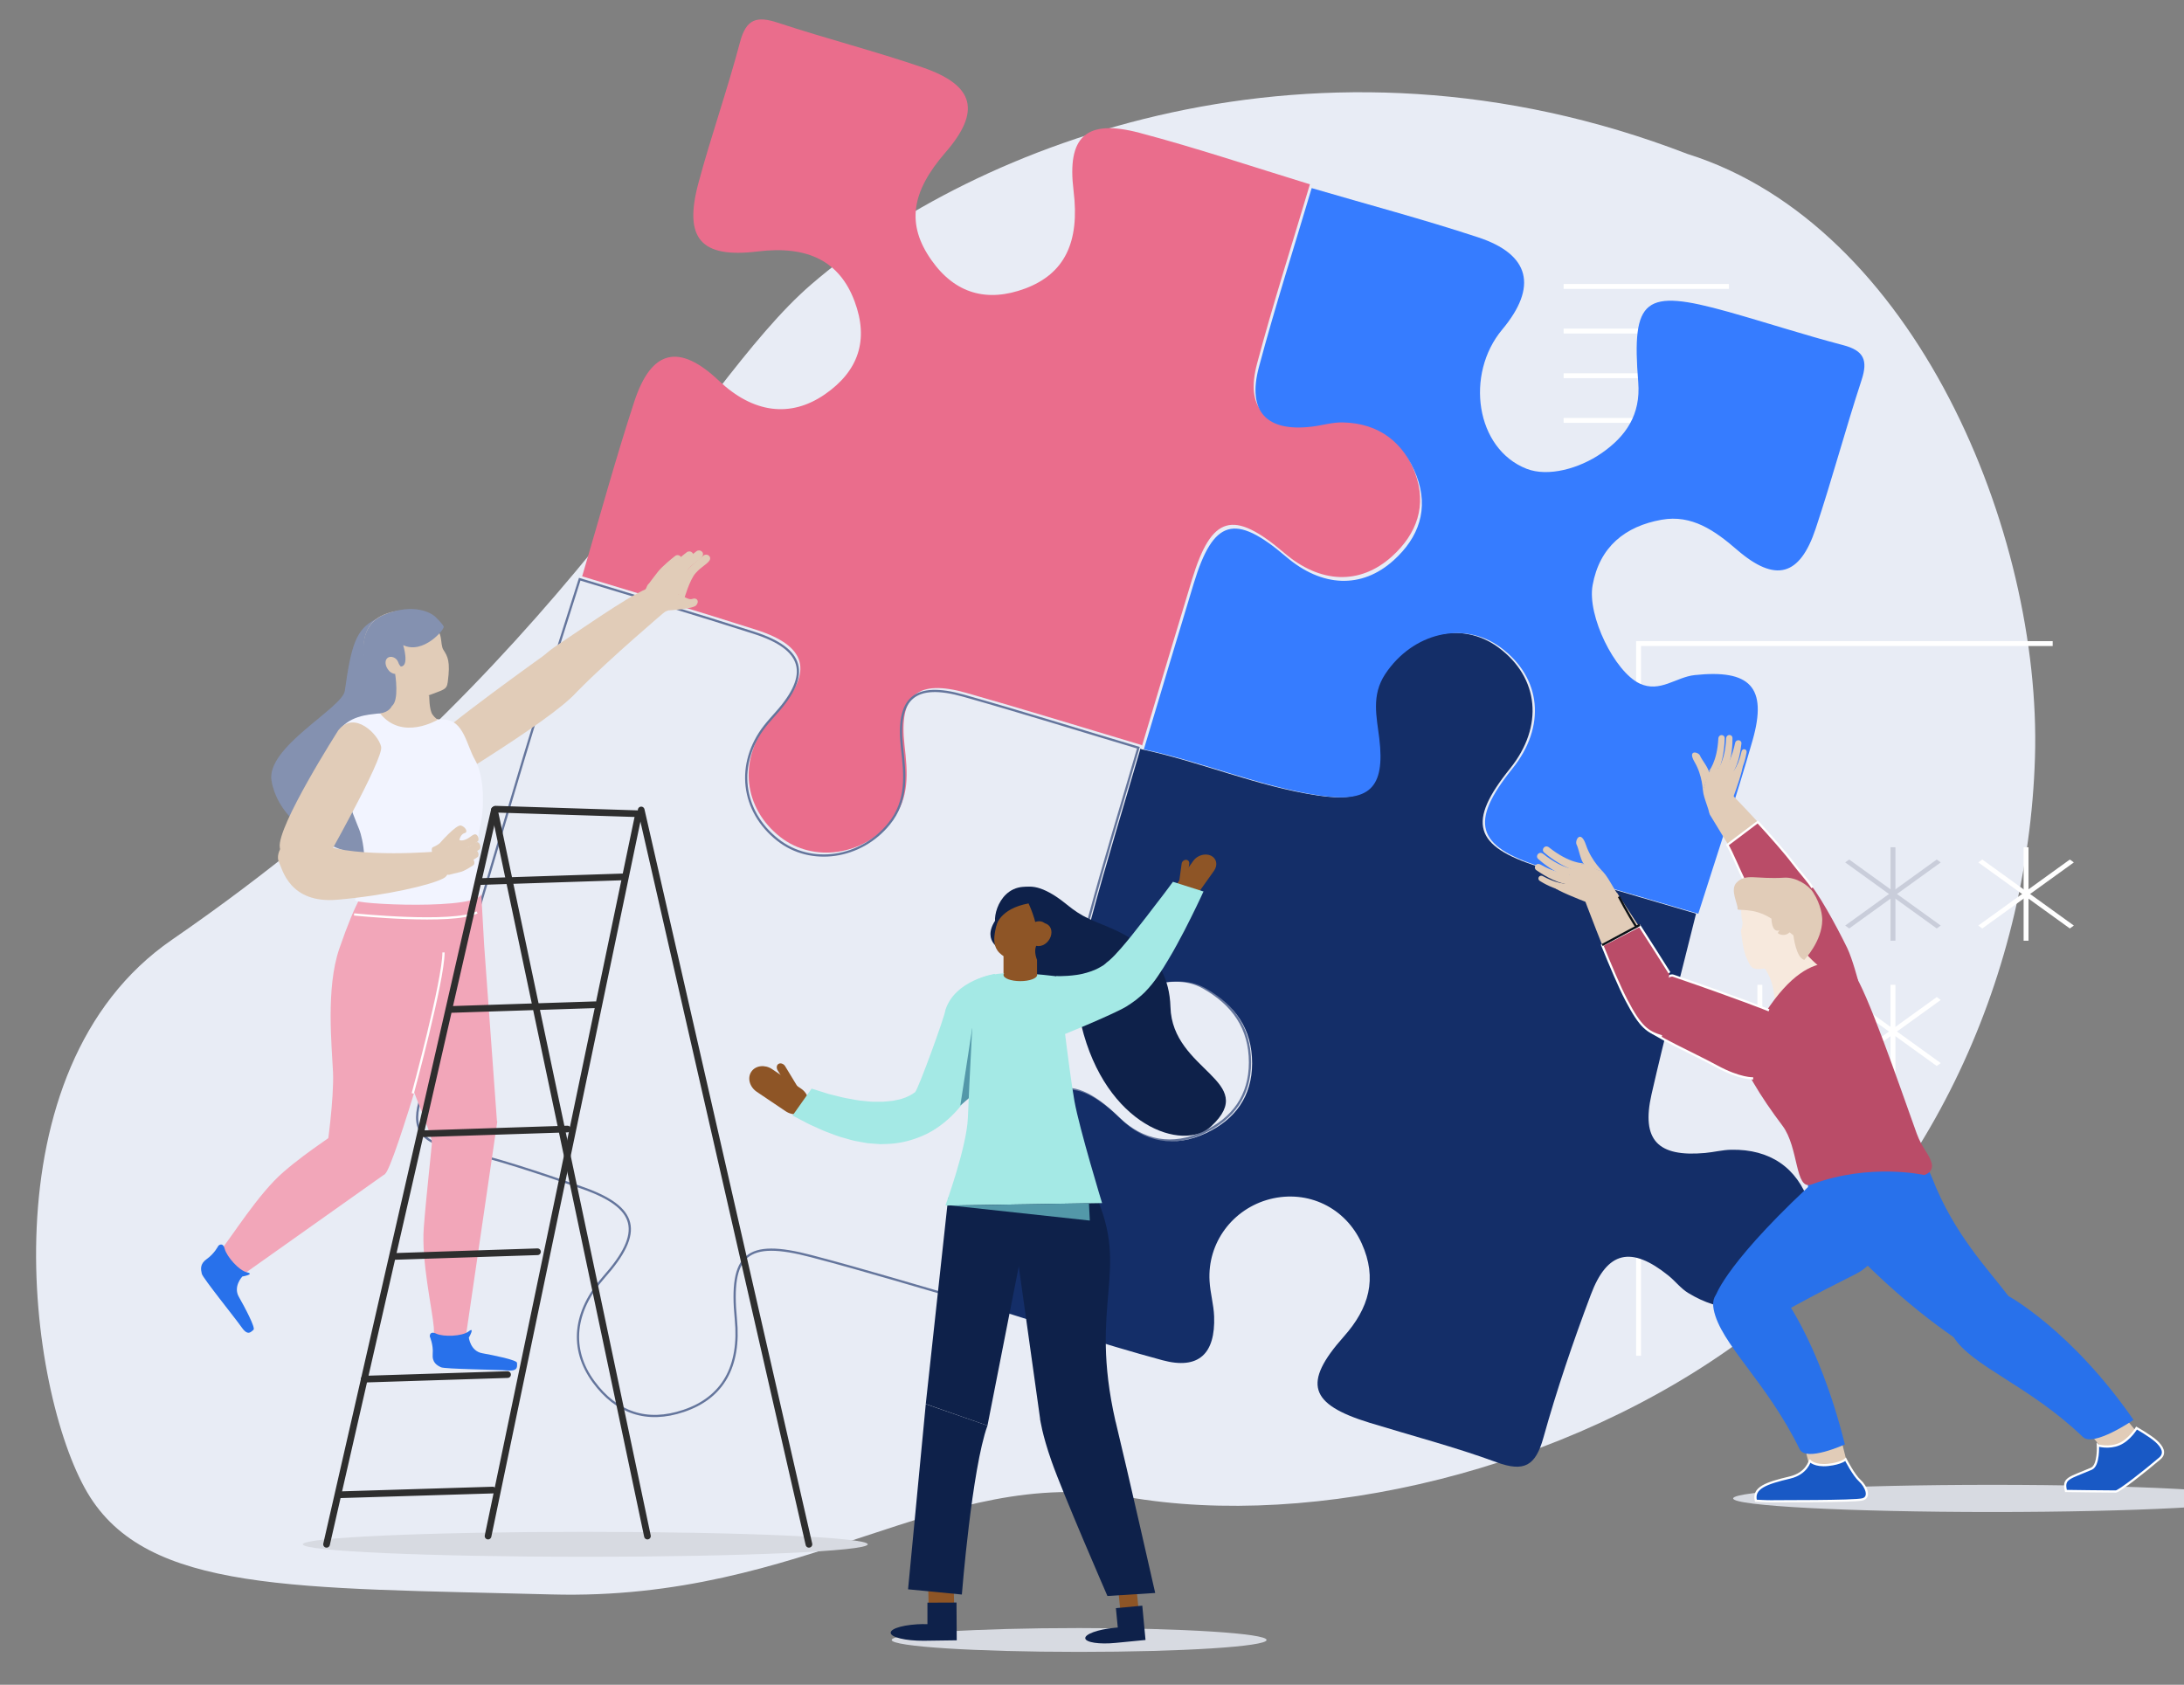 <?xml version="1.0" encoding="UTF-8"?>
<svg xmlns="http://www.w3.org/2000/svg" xmlns:xlink="http://www.w3.org/1999/xlink" version="1.1" viewBox="0 0 1960.9 1512.8">
  <rect x="0" y="0" width="1960.9" height="1512.8" fill="#808080" stroke="none"/>
  <defs>
    <style>
      .cls-1, .cls-2, .cls-3, .cls-4, .cls-5 {
        fill: none;
      }

      .cls-1, .cls-2, .cls-6, .cls-7, .cls-4, .cls-5 {
        stroke-miterlimit: 10;
      }

      .cls-1, .cls-2, .cls-6, .cls-7, .cls-5 {
        stroke-width: 2px;
      }

      .cls-1, .cls-6, .cls-7 {
        stroke: #fff;
      }

      .cls-2 {
        stroke: #64759c;
      }

      .cls-8 {
        fill: #0e214a;
      }

      .cls-8, .cls-3, .cls-9, .cls-10, .cls-11, .cls-12, .cls-13, .cls-14, .cls-15, .cls-16, .cls-17, .cls-18, .cls-19, .cls-20, .cls-21, .cls-22, .cls-23, .cls-24, .cls-25, .cls-26, .cls-27, .cls-28, .cls-29, .cls-30, .cls-31 {
        stroke-width: 0px;
      }

      .cls-9 {
        fill: #367cff;
      }

      .cls-10 {
        fill: url(#linear-gradient);
      }

      .cls-11 {
        fill: url(#radial-gradient);
      }

      .cls-12 {
        fill: #d7dae1;
      }

      .cls-12, .cls-24, .cls-31 {
        mix-blend-mode: multiply;
      }

      .cls-13 {
        fill: #0f2258;
        opacity: 0;
      }

      .cls-14 {
        fill: #c9cdda;
      }

      .cls-15 {
        fill: #8491b0;
      }

      .cls-16 {
        fill: #a4e9e5;
      }

      .cls-17, .cls-7 {
        fill: #ba4c68;
      }

      .cls-18 {
        fill: #e8ecf5;
      }

      .cls-19 {
        fill: #f7e9dd;
      }

      .cls-20 {
        fill: #2871eb;
      }

      .cls-21 {
        fill: url(#radial-gradient-2);
      }

      .cls-21, .cls-22, .cls-32, .cls-31 {
        display: none;
      }

      .cls-22 {
        fill: url(#radial-gradient-3);
      }

      .cls-6 {
        fill: #1959c5;
      }

      .cls-23 {
        fill: #f2f4ff;
      }

      .cls-24 {
        fill: #5398a9;
      }

      .cls-25 {
        fill: #142e68;
      }

      .cls-33 {
        isolation: isolate;
      }

      .cls-4 {
        stroke: #2e2e2e;
        stroke-linecap: round;
        stroke-width: 6px;
      }

      .cls-26 {
        fill: #f2a6b9;
      }

      .cls-27 {
        fill: #ea6d8c;
      }

      .cls-28 {
        fill: #fff;
      }

      .cls-29 {
        fill: #e1ccb8;
      }

      .cls-5 {
        stroke: #0c1117;
      }

      .cls-30 {
        fill: #8e5526;
      }

      .cls-31 {
        fill: #b5d7e0;
      }
    </style>
    <linearGradient id="linear-gradient" x1="1047.7" y1="3.9" x2="1047.7" y2="1475.3" gradientUnits="userSpaceOnUse">
      <stop offset="0" stop-color="#fff"/>
      <stop offset=".3" stop-color="#f6fbff"/>
      <stop offset=".7" stop-color="#dff0ff"/>
      <stop offset="1" stop-color="#cde8ff"/>
    </linearGradient>
    <radialGradient id="radial-gradient" cx="958" cy="301.3" fx="958" fy="301.3" r="1139.4" gradientTransform="translate(-150.2 -94.1) scale(1.1 1.1)" gradientUnits="userSpaceOnUse">
      <stop offset="0" stop-color="#f3f4fa"/>
      <stop offset=".3" stop-color="#f0f2fa"/>
      <stop offset=".5" stop-color="#e7eefa"/>
      <stop offset=".7" stop-color="#d8e6fa"/>
      <stop offset=".8" stop-color="#c3dcfb"/>
      <stop offset=".9" stop-color="#a8cefb"/>
      <stop offset="1" stop-color="#97c6fc"/>
    </radialGradient>
    <radialGradient id="radial-gradient-2" cx="329.4" cy="248.2" fx="329.4" fy="248.2" r="81.6" gradientTransform="matrix(1,0,0,1,0,0)" xlink:href="#radial-gradient"/>
    <radialGradient id="radial-gradient-3" cx="1679" cy="137.5" fx="1679" fy="137.5" r="152.3" gradientTransform="matrix(1,0,0,1,0,0)" xlink:href="#radial-gradient"/>
  </defs>
  <g class="cls-33">
    <g id="Layer_4" data-name="Layer 4">
      <path class="cls-18" d="M1012.1,1344.2c168.1,29.4,394.4-23.9,554.9-143.3,160.4-119.4,254-319.4,260.1-521,6.1-201.6-107.7-477.6-312.1-541.7-332.8-128.4-638.8-10-786.3,116.9-108.7,93.5-221.4,345.7-574.4,588.8-169.1,116.5-129.2,405.9-75.9,496.3s186.7,85.3,416.7,91.5,349.1-116.8,517.1-87.4Z"/>
      <polyline class="cls-13" points="1338.3 800.4 1587.5 800.4 1587.5 796 1338.3 796"/>
      <rect class="cls-13" x="1585.3" y="186.2" width="4.4" height="612"/>
      <rect class="cls-13" x="1587.5" y="798.2" width="2.2" height="2.2"/>
      <path class="cls-28" d="M1471.2,580.1h371.8v-4.4h-371.8v4.4ZM1473.4,796.6v-218.7h-4.4v218.7h4.4ZM1471.2,577.9v-2.2h-2.2v2.2h2.2Z"/>
      <rect class="cls-28" x="1469" y="800" width="4.4" height="417.4"/>
      <polyline class="cls-28" points="1403.9 259.4 1552.3 259.4 1552.3 255 1403.9 255"/>
      <polyline class="cls-28" points="1403.9 299.5 1499 299.5 1499 295.1 1403.9 295.1"/>
      <polyline class="cls-28" points="1403.9 339.6 1552.3 339.6 1552.3 335.2 1403.9 335.2"/>
      <polyline class="cls-28" points="1403.9 379.7 1499 379.7 1499 375.3 1403.9 375.3"/>
      <rect class="cls-28" x="1577.9" y="884.3" width="4.4" height="83.9"/>
      <polygon class="cls-28" points="1619.5 895.3 1537.3 954.6 1540.8 957.2 1623 897.9 1619.5 895.3"/>
      <polygon class="cls-28" points="1540.8 895.3 1623 954.6 1619.5 957.2 1537.3 897.9 1540.8 895.3"/>
      <rect class="cls-28" x="1697.4" y="884.3" width="4.4" height="83.9"/>
      <polygon class="cls-28" points="1738.9 895.3 1656.7 954.6 1660.3 957.2 1742.5 897.9 1738.9 895.3"/>
      <polygon class="cls-28" points="1660.3 895.3 1742.5 954.6 1738.9 957.2 1656.7 897.9 1660.3 895.3"/>
      <rect class="cls-14" x="1697.4" y="760.8" width="4.4" height="83.9"/>
      <polygon class="cls-14" points="1738.9 771.8 1656.7 831.1 1660.3 833.7 1742.5 774.4 1738.9 771.8"/>
      <polygon class="cls-14" points="1660.3 771.8 1742.5 831.1 1738.9 833.7 1656.7 774.4 1660.3 771.8"/>
      <rect class="cls-28" x="1816.9" y="760.8" width="4.4" height="83.9"/>
      <polygon class="cls-28" points="1858.4 771.8 1776.2 831.1 1779.8 833.7 1862 774.4 1858.4 771.8"/>
      <polygon class="cls-28" points="1779.8 771.8 1862 831.1 1858.4 833.7 1776.2 774.4 1779.8 771.8"/>
      <line class="cls-3" x1="1888" y1="-177" x2="1888" y2="1483.9"/>
    </g>
    <g id="Layer_3" data-name="Layer 3" class="cls-32">
      <rect class="cls-10" x="-252.3" y="-226.4" width="2600" height="2000"/>
    </g>
    <g id="Layer_5" data-name="Layer 5">
      <g>
        <g class="cls-32">
          <path class="cls-11" d="M161.5,1209.5h1797.6c-66.7-122.6-272.6-270.3-269.6-474.5,3.8-255.7,183.7-370.7,162.2-470.9-83-387-492.2,114.9-982.3-87.5C144.3-122.9,392,625.2,228.5,793.3c-165.7,170.5-44.5,173.2-67.1,416.1Z"/>
        </g>
        <path class="cls-31" d="M1500.4,1327.4c0,8.4-201.1,15.3-449.2,15.3s-449.2-6.8-449.2-15.3,201.1-15.3,449.2-15.3,449.2,6.8,449.2,15.3Z"/>
        <g>
          <path class="cls-27" d="M1024.3,668.8c-52.3-15.6-104.4-31.8-156.9-46.7-43.7-12.3-60.4,1.6-55.3,46.9,2.8,24.5,5,47.5-11.7,68.2-25.3,31.2-70,37.7-99.8,14.4-32.9-25.8-37.8-68.5-11.7-102.1,3.3-4.2,6.8-8.1,10.4-12.1,31-34.6,25-57.3-20.1-71.8-52-16.7-104.3-32.1-156.5-48.1,15.5-52.3,29.8-105,46.8-156.9,15.4-47,40.4-52.4,76-18.7,30.6,29,64.1,33.6,95.1,12.2,30.1-20.8,39.7-48.7,26.7-83.5-13.3-35.8-41.8-50.4-87.1-44.8-50.8,6.2-66.6-11.4-53.1-61.5,11.4-42.4,26.1-84,37.3-126.4,5.6-21.1,15.1-23.8,34.3-17.4,43,14.2,87,25.4,129.8,40.1,46.8,16.1,52.3,39.5,20.3,76.4-30.9,35.6-35,64.7-12.5,96.6,21.2,30.1,49.9,38.2,84.1,25.5,35.5-13.3,49.2-41.6,43.5-87.8-6-48.6,11-64.8,59.3-52,51.4,13.6,102,30.6,152.9,46.2-15.9,53.6-33,106.8-47.4,160.8-10.7,40,6.9,58.3,47.6,53.4,9.2-1.1,18.4-4,27.6-3.8,32.9.8,55,18.1,66.4,48.2,11.2,29.6,1.9,55.3-20.6,75.6-28.9,26-64.6,24.2-96.6-3.2-46-39.3-65.3-33.8-82.9,24-15.1,49.6-29.9,99.4-44.8,149l-.9-.7Z"/>
          <path class="cls-2" d="M874.1,1169.4c-48.6-13.9-97-28.7-145.9-41.5-58-15.2-73.2-1.8-67.5,56.7,4.1,42.3-11.6,70.4-46.9,82.3-33.2,11.2-60.4,1.6-80.8-26.1-21.7-29.5-18-63.3,9.1-93.9,36.2-40.7,31.1-62.9-20.4-80.7-37.7-13-75.8-26.1-114.7-34.6-34-7.4-38.1-22.3-26.9-52.6,14.3-38.6,76.9-256.3,102-337.1,12.6-40.7,25.6-81.2,38.4-121.8,52.2,16,104.5,31.4,156.5,48.1,45.1,14.5,51.1,37.2,20.1,71.8-3.5,4-7.1,7.9-10.4,12.1-26.1,33.6-21.2,76.2,11.7,102.1,29.7,23.4,74.5,16.8,99.8-14.4,16.8-20.7,14.5-43.7,11.7-68.2-5.2-45.3,11.6-59.2,55.3-46.9,52.5,14.8,104.6,31.1,156.9,46.7-14.9,51.1-30.6,102-44.4,153.4-12.8,47.6,3.7,65.3,52.4,58.5,17-2.4,33.6-6,50.3,3.4,26.6,15,41.9,36.4,41.9,67.3,0,29.7-15.1,50.4-41.2,62.7-28.4,13.4-55.2,8.5-77.2-13-47.6-46.7-73-26.1-88.7,27.8-13.3,46-27.4,91.9-41.1,137.8Z"/>
          <path class="cls-25" d="M876,1170c13.7-45.9,27.8-91.8,41.1-137.8,15.6-54,41-74.5,88.7-27.8,22,21.5,48.9,26.4,77.2,13,26.1-12.3,41.2-33.1,41.2-62.7,0-30.9-15.3-52.3-41.9-67.3-16.8-9.4-33.3-5.8-50.3-3.4-48.7,6.7-65.2-10.9-52.4-58.5,13.8-51.4,29.5-102.3,44.4-153.4,0,0,.9.7.9.7,53.4,11.3,103.8,33.4,158.2,41.5,44.1,6.6,58.6-6.3,53.2-51.3-2.4-19.6-7.3-38.8,5.3-57.8,24.5-37.1,70.6-48.4,103.8-23.8,36.6,27.1,40.8,70.9,10.4,108.7-38.7,48.1-32.8,69.7,25.4,88.1,47,14.8,94.4,28.2,141.6,42.2-13.4,54.1-27.6,108-40,162.3-9.3,41,5.6,56.4,48,52.6,7.9-.7,15.8-2.8,23.7-2.9,34.6-.6,58.9,15.9,70,48,10.5,30.4,3.1,58.3-23,78.4-27.5,21.1-56.8,19.8-85.6,2.3-6.7-4-11.7-10.7-17.9-15.7-33.3-26.8-54.9-22.3-69.7,17.2-15.9,42.2-30.5,85.1-42.6,128.5-7.1,25.3-17.3,30.9-42,21.9-37.4-13.7-76.1-23.8-114.2-35.5-53.9-16.6-60.2-35.4-23-77.3,22.7-25.5,30.4-52.1,16.1-83.7-14.6-32.3-48.4-48.4-82.3-39.8-33.5,8.6-56.4,39.2-54.3,73.7.6,10.6,3.7,21,4.1,31.6,1.2,33.5-13.8,48.2-46.4,39.4-56.4-15.2-111.8-34-167.6-51.3Z"/>
          <path class="cls-9" d="M1524.9,820.5c-47.2-14-94.7-27.4-141.6-42.2-58.2-18.4-64.1-40-25.4-88.1,30.4-37.8,26.2-81.5-10.4-108.7-33.2-24.6-79.3-13.2-103.8,23.8-12.6,19.1-7.7,38.2-5.3,57.8,5.4,44.9-9.1,57.8-53.2,51.3-54.3-8.1-104.8-30.2-158.2-41.5,14.9-49.7,29.7-99.4,44.8-149,17.6-57.8,36.9-63.3,82.9-24,32,27.4,67.8,29.2,96.6,3.2,22.5-20.3,31.8-46,20.6-75.6-11.4-30.1-33.4-47.5-66.4-48.2-9.2-.2-18.4,2.7-27.6,3.8-40.7,4.9-58.3-13.4-47.6-53.4,14.4-54,31.5-107.2,47.4-160.8,49.7,14.6,99.9,27.9,149.1,44.1,47.1,15.4,54,44.6,21.9,83-33.3,39.9-24,107.1,22.1,125,19.2,7.4,47-.1,67.2-14.1,21.8-15.1,35.2-34.5,32.9-63.6-6.1-75.7,5.3-84.4,80.4-63.4,34.6,9.7,68.7,20.9,103.5,30,18.7,4.9,22.5,13.5,16.6,31.4-14.5,44.2-26.5,89.3-41.2,133.4-14.2,42.7-36.1,48.8-70.6,19-20-17.3-40.6-31.8-67.7-27-32.7,5.8-55.8,24.3-62,58.9-4.9,27.4,19.8,77.6,42.3,88.2,18.2,8.5,32.6-5.8,49.3-7.6,49.5-5.3,65.7,10.5,52.1,58.4-14.9,52.4-32.4,104-48.8,155.9Z"/>
        </g>
        <path class="cls-12" d="M2021.3,1345.5c0,6.7-104.1,12.2-232.6,12.2s-232.6-5.5-232.6-12.2,104.1-12.2,232.6-12.2,232.6,5.5,232.6,12.2Z"/>
        <g>
          <rect class="cls-29" x="1621.9" y="1272.8" width="33.4" height="59.1" transform="translate(-268.1 438.8) rotate(-14.1)"/>
          <rect class="cls-29" x="1879" y="1254.4" width="33.4" height="59.1" transform="translate(-384.1 1495.6) rotate(-39.4)"/>
          <g>
            <path class="cls-20" d="M1682.1,1029.8s37.7-10.4,52.8,28.3c19.6,50.3,50.1,81.5,68.3,105.6,8.6,11.3-35,46.1-35,46.1,0,0-56.8-32.8-123.5-106.7-64.8-71.7,37.4-73.4,37.4-73.4Z"/>
            <path class="cls-20" d="M1723.1,1044.2s-21.3,81.8-56.2,99.4c-34.9,17.6-83.8,42.5-92.2,53.2-8.4,10.6-34.1-33.7-34.1-33.7,0,0,9.5-31,97.4-110.7,68.8-62.4,85.1-8.2,85.1-8.2Z"/>
            <path class="cls-6" d="M1624.9,1311.9s-2.7,11.2-17.7,14.8c-21.5,5.1-33.5,9.3-30.7,20.9,0,0,10.6.6,13.7.5,3.1-.2,75.3.3,82.3-1.8,7-2.1,2.9-11.7-2.6-16.7-5.6-5-12.8-19.2-12.8-19.2,0,0-3.7,3.7-15.7,5-12,1.3-16.4-3.6-16.4-3.6Z"/>
            <path class="cls-6" d="M1883.6,1297.8s1,18-5.8,21c-20.3,8.7-25.7,8.4-22.9,20,0,0,41.7.6,44.8.5,3.1-.2,25.8-18,39.5-29.7,5.5-4.7,2.2-10.6-3.4-15.6-5.6-5-17.5-11.7-17.5-11.7,0,0-6.1,10.5-15.5,14.5-9.4,4-19.1,1.1-19.1,1.1Z"/>
            <path class="cls-20" d="M1915.6,1275s-35.9,24.5-45.4,15.4c-48.9-46.9-100-63.4-116.5-90.3-18.3-29.7,49.6-36.3,49.6-36.3,0,0,56.4,30.5,112.3,111.2Z"/>
            <path class="cls-20" d="M1656.4,1297s-35,16-40.6,4.3c-29.8-60.9-71.2-94.6-77.2-125.6-6.6-34.2,59.2-16.5,59.2-16.5,0,0,34.8,42.5,58.6,137.7Z"/>
            <path class="cls-17" d="M1668.4,880.9s-5.2-19.9-9.9-29.7c-9.5-19.6-28-53.4-35.9-59.9-7.9-6.5-37.7,15.9-38.3,24.6-1.1,14.8,23.3,58.7,23.3,58.7"/>
            <path class="cls-29" d="M1603.1,766.2c-19.3-23.3-53.5-58.4-53.5-58.4,0,0-17.6,18.2-14.4,23.7,1.9,3.3,18.8,30.9,31.9,52l36.1-17.3Z"/>
            <path class="cls-7" d="M1627.2,797.1c-2.3-4.5-11.9-15-17.2-22.1-7.2-9.6-19.9-23.9-31.8-36.9l-27.3,20.6c8.3,13.5,22.7,58.8,39.1,60.2"/>
            <path class="cls-5" d="M1553.3,757.2"/>
            <path class="cls-5" d="M1536.8,733.3"/>
            <path class="cls-29" d="M1528.9,710.1s-.3-13.6-7.3-25.6c-7.1-12,3.6-9.3,4.8-5.9,1.3,3.4,8.1,11.4,8.1,15.6"/>
            <path class="cls-29" d="M1534.1,692.7s7.6-8.3,8.7-29.4c.2-4.4,5.7-4.1,5.7-.4,0,3.6-.6,16.6-4.7,26.7"/>
            <path class="cls-29" d="M1541.7,691.4s7.1-7,8.1-28.2c.2-4.4,5.7-4.1,5.7-.4,0,3.6,0,16.8-4.8,27.1"/>
            <path class="cls-29" d="M1545.3,693.9s8.1-5.8,12.5-26.5c.9-4.3,6.3-3.1,5.7.5-.5,3.6-1.8,17.2-8.1,26.6"/>
            <path class="cls-29" d="M1553.7,695.1s6.2-3.6,9.9-20.2c.8-3.5,5-2.4,4.6.5-.5,2.9-2.3,13.2-7.5,20.8"/>
            <path class="cls-29" d="M1534.5,730s19.7-8.9,21.9-14.7c2.2-5.8,8.8-24.8,8.1-27.5-.6-2.7-6.3,5.1-8.2,4.7-1.9-.4-13.2-6.2-21.2,0-2.1,1.6-4.1,12.7-5.8,15.9-1.7,3.2,5.5,19.1,5.2,21.6Z"/>
            <line class="cls-3" x1="1550.2" y1="758.5" x2="1578.2" y2="738"/>
            <path class="cls-19" d="M1593.4,900.6s.6-21.2-11.7-34.4c-11-11.8,36.8-13.2,36.8-13.2,0,0,16,18.9,23.8,19.7l-49,27.9Z"/>
            <path class="cls-19" d="M1603.2,868.4s-10.4.1-21.1,1.5c-10.7,1.4-10.7-3.4-13.8-9.4-3.6-7-5.2-25-5.2-25,0,0,2-4.9,1.3-7.9-1.2-5.2-.8-6.6-1.1-11.1-.7-11.6,16-17.1,30.7-14.6,14.7,2.6,28.8,12.3,30.8,24.1,2.1,11.8-7.2,27.2-4.4,37.8,1.7,6.6-17.1,4.6-17.1,4.6Z"/>
            <path class="cls-29" d="M1620,861.9s16-16.7,16.1-35.8c0-3.8-1.1-13.7-8.1-24.7-4.3-6.8-15.7-13.9-25.9-13.3-26.2,1.6-34.4-4.2-42.9,4.4-6.4,6.6,1.6,19.5.8,23.7-.4,2.2,14.1-2,30.5,8.7,0,0,0,12.7,7,10.6,6.3-1.9,9.8,2.2,12.7,4.4,0,0,2.3,20.1,9.7,22Z"/>
            <path class="cls-29" d="M1608.5,834.6c1.8-4.3.8-8.9-2.2-10.2-3.1-1.3-7.4,1.8-7.3,6.5,0,5.3-4.7,6.5-1.6,7.8,4.7,2.1,9.3.1,11.2-4.2Z"/>
            <path class="cls-17" d="M1560.4,938.4c1.6,16.9,21.3,47.7,39.9,72.3,15,19.9,11.1,58.5,26.1,52.9,52.3-19.6,101.3-8.5,101.3-8.5,0,0,9-2.3,6.5-11.1-2.5-8.4-8.4-12.8-13.3-26.2-17.4-48.5-44.2-126.9-57.2-145.3,0,0-33.8-32.8-78.9,37.1-.7,1-2.4.9-3.7,1.7"/>
            <path class="cls-7" d="M1574.1,968.3s-11.7.7-32.8-10.8c-21.1-11.5-57.1-27.2-64.5-35.7-7.5-8.5,16.3-48.8,25.5-45.7,58.4,20,86,31.1,86,31.1"/>
            <path class="cls-29" d="M1454.9,887c-14.1-30.4-32.9-81.2-32.9-81.2,0,0,26.5-8.9,30.5-3.1,2.4,3.5,21.9,33.5,36.8,56.5l-34.4,27.8Z"/>
            <path class="cls-7" d="M1492.1,930.6c-13-4-19.1-8.2-31.8-32.5-6.2-11.8-14.4-31.3-21.7-49.3l33.5-17.4c9.5,14.7,19.9,31.1,26.8,42.1"/>
            <path class="cls-5" d="M1453.5,805.1s7.5,14.5,16.1,27.9"/>
            <path class="cls-29" d="M1440,783.5s-11.1-10.1-16-24.7c-4.9-14.6-10.4-3.8-8.4-.3,1.9,3.6,3.6,15,7.1,18.1"/>
            <path class="cls-29" d="M1421.7,775.2s-12.4.4-30.8-14.2c-3.8-3-7.5,1.8-4.5,4.5,3,2.7,14.3,11.6,25.7,15.5"/>
            <path class="cls-29" d="M1415,780.5s-11,.8-29.4-13.7c-3.8-3-7.5,1.8-4.5,4.5,3,2.7,14,12.2,26.1,15.8"/>
            <path class="cls-29" d="M1414.5,785.3s-10.7,2.5-31.2-8.9c-4.3-2.4-7.2,2.9-3.7,5.1,3.4,2.2,15.6,11,28.1,12.6"/>
            <path class="cls-29" d="M1409.4,793.2s-7.5,2.5-24-6.4c-3.4-1.9-5.7,2.4-2.9,4.2,2.7,1.7,12.7,7.7,22.7,8.9"/>
            <path class="cls-29" d="M1452.5,802.6s-21.7,10-28.1,7.5c-6.4-2.4-27-10.7-28.8-13.2-1.8-2.5,8.9-1.5,9.9-3.4,1-1.9,4.4-15.5,15.3-17.7,2.9-.6,13.6,5.8,17.4,6.7,3.9,1,11.9,18.5,14.3,20Z"/>
            <line class="cls-5" x1="1472.3" y1="830.5" x2="1438.5" y2="848.6"/>
          </g>
        </g>
        <g>
          <g>
            <path class="cls-26" d="M391.9,785.3c-2.1,1.8-39.1-10.5-42.9,72.3-1.7,37.6,10.7,88.7,18.2,110.5,7.5,21.8,20,49.3,20.6,57.7s58.4-18.8,58.4-18.8l-11.5-158.1-3.5-62.2c-5.1,12.4-39.3-1.4-39.3-1.4Z"/>
            <path class="cls-26" d="M415.9,1216.8s-18-.9-22.7-3.7c-6-3.5-3-12.1-3.7-21.2-1.4-16.7-11.3-59.6-9-89.6,2.4-31.1,7.7-76.3,8.4-89,.8-12.7,57.6-6.4,57.6-6.4l-30.7,209.9Z"/>
            <path class="cls-20" d="M420.9,1200.9s1.4,12.3,12,14.2c10.6,1.9,31.4,6.1,31.3,8.7-.1,2.6,1.7,7.6-8.4,6.8-10.1-.8-56.4-1.2-59.9-2.9s-8.1-4.1-7.4-12.1c.7-8-2.6-15.5-2.6-15.5,0,0-.5-5.5,5.9-2.5,6.3,2.9,23,2.5,29-2.1,6-4.6.2,5.5.2,5.5Z"/>
            <path class="cls-26" d="M356.6,794.5c-18.6,10.2-21-32-51.9,57.2-12.3,35.5-6.7,88.1-5.7,111.1,1,23.1-5.2,69.2-7,77.5-1.8,8.2,45.5,19.3,53.7,13.8,8.1-5.5,55.3-170.8,55.3-170.8,0,0,21.1-67.2,17.3-72.4-3.8-5.2-61.7-16.4-61.7-16.4Z"/>
            <path class="cls-29" d="M382.8,714.1s131.2-78.3,136.9-96.5c5.7-18.2-27.1-32.1-27.1-32.1,0,0-100.9,71.9-106,82-9.6,18.8-3.7,46.5-3.7,46.5Z"/>
            <path class="cls-29" d="M597.8,548.6s-50.3,42.6-78.7,71.5c-25.6,26-37.2,18.1-38.9,10.9-1.6-7.1-16.3-27.2,19.6-51.3,35.9-24.1,73.7-50.6,86.5-52.8,12.8-2.2,11.5,21.7,11.5,21.7Z"/>
            <path class="cls-15" d="M243.8,701.2c9.7,55.6,96.6,79,123.8,66.6,70.1-31.7,24.3-130.5.3-157-24-26.6-13.8-63-30.5-54.8-17.8,8.7-22.2,23.9-27.8,64.3-2.2,15.6-71.1,50.5-65.8,81Z"/>
            <path class="cls-23" d="M387.2,645.4s-42.4-5.6-48.7-4.6c-6.3.9-27,1.4-35.9,18.2-8.9,16.9,17.5,79.7,20,86,2.5,6.3,10.7,37.3-4,63.1-2.3,4.1,112.9,9.3,113.5-5.8.6-15-6.1-39.6-1.3-59,4.8-19.4,3.6-47.3-4.2-60.8-7.8-13.4-10.2-36.1-28.2-36.4-6.7-.1-11.1-.8-11.1-.8Z"/>
            <path class="cls-26" d="M203.9,1154.6s-18-10.5-19.4-15.7c-1.8-6.7,6.4-7.4,12.3-14.5,10.8-12.9,35-52.5,57.8-72.1,23.6-20.4,49.4-35.6,58.9-44,9.5-8.5,32.3,45.8,32.3,45.8l-141.8,100.5Z"/>
            <path class="cls-29" d="M303.9,655.5s-55.3,86.5-52.7,105.4c2.6,18.9,38.2,17.6,38.2,17.6,0,0,55.3-97,52.8-108-2.5-11.1-24-32.9-38.3-14.9Z"/>
            <path class="cls-29" d="M393.7,764.5s-72.1,6.6-106.2-6.6c-34.1-13.2-40.4,9.2-37.2,15.8s9.4,37.9,52.6,34.2c43.1-3.7,84-13.1,95.4-19.3,11.4-6.3-4.6-24.1-4.6-24.1Z"/>
            <path class="cls-20" d="M217.7,1146.1s-8.6,8.9-3.3,18.3c5.3,9.3,15.3,28.1,13.2,29.7-2.1,1.5-4.8,6.1-10.6-2.2-5.8-8.3-34.9-44.3-35.8-48.1-.9-3.9-2-8.8,4.6-13.4,6.6-4.6,10.3-11.8,10.3-11.8,0,0,3.9-3.9,5.7,2.9,1.8,6.8,12.7,19.4,20,21,7.4,1.7-4.1,3.7-4.1,3.7Z"/>
            <path class="cls-29" d="M394.8,757.2s15-17.3,19.2-15.9c4.2,1.4,6.3,5.9,3.3,6.7-3,.8-4.4,4.1-4.9,6.3-.5,2.2-1.2,12.2-6.3,10.5-5-1.7-11.4-7.6-11.4-7.6Z"/>
            <path class="cls-29" d="M410.6,752.6s1.6,3.3,6.5,1.6c4.9-1.7,6.3-4.4,9.1-5,2.8-.6,4.6,5,2.6,6.5-2.1,1.5-8.5,5.7-12.4,6.7-3.9,1-10.3,2.5-10.3,2.5l4.5-12.2Z"/>
            <path class="cls-29" d="M412.3,759.6s1.6,3.3,6.5,1.6c4.9-1.7,6.3-4.4,9.1-5,2.8-.6,4.6,5,2.6,6.5s-8.5,5.7-12.4,6.7c-3.9,1-10.3,2.5-10.3,2.5l4.5-12.2Z"/>
            <path class="cls-29" d="M410.6,766.5s1.6,3.3,6.5,1.6c4.9-1.7,6.3-4.4,9.1-5,2.8-.6,4.6,5,2.6,6.5-2.1,1.5-8.5,5.7-12.4,6.7-3.9,1-10.3,2.5-10.3,2.5l4.5-12.2Z"/>
            <path class="cls-29" d="M408,773.9s1.5,3.1,6.1,1.5c4.6-1.6,5.9-4.2,8.6-4.7,2.6-.5,4.4,4.7,2.4,6.1-2,1.4-8,5.3-11.7,6.2-3.7.9-9.6,2.3-9.6,2.3l4.2-11.5Z"/>
            <path class="cls-29" d="M394.8,757.2s-2,1.8-6.2,3.6c-4.1,1.8,6.5,24.8,8.6,24.2,2.1-.6,4.1.9,6.6.4,2.5-.5,14-22.4,11.6-25.6-2.3-3.2-20.6-2.6-20.6-2.6Z"/>
            <path class="cls-29" d="M600.3,548.1s21.7-1.2,24.7-4.5c3.3-3.6.7-7.4-3.4-5.8-2.9,1.1-6.8-1.8-8.9-2.6-2.1-.9-10.8-5.9-12.2-.8-1.4,5.1-.2,13.7-.2,13.7Z"/>
            <path class="cls-29" d="M614.2,538.1s4.9-17.4,10.4-23.5c5.5-6.1,9.5-7.4,12.2-11,2.7-3.6-1.9-7.2-5.1-4.8-3.2,2.4-12.5,10-16.4,15-4,5-10.9,15.9-10.9,15.9l9.9,8.4Z"/>
            <path class="cls-29" d="M606.4,534.8s6.3-17.9,11.8-24c5.5-6.1,9.5-7.4,12.2-11,2.7-3.6-1.9-7.2-5.1-4.8-3.2,2.4-12.5,10-16.4,15-4,5-11,20.6-11,20.6l8.5,4.2Z"/>
            <path class="cls-29" d="M600.6,530.3s3.4-12.5,8.9-18.6c5.5-6.1,9.5-7.4,12.2-11,2.7-3.6-1.9-7.2-5.1-4.8-3.2,2.4-12.5,10-16.4,15-4,5-10,15.8-10,15.8l10.4,3.6Z"/>
            <path class="cls-29" d="M591.8,529s2.5-9.3,7.7-15c5.2-5.7,8.9-6.9,11.5-10.3,2.6-3.4-1.8-6.8-4.8-4.5-3,2.3-11.7,9.4-15.4,14.1-3.7,4.6-9.1,12-9.1,12l10.2,3.7Z"/>
            <path class="cls-29" d="M600.3,548.1s-2.7.6-6.5,3c-3.8,2.4-16.8-19.5-15.1-20.8s1.6-3.9,3.4-5.7c1.8-1.7,26.4,1.2,27.7,4.9,1.3,3.7-9.6,18.5-9.6,18.5Z"/>
            <path class="cls-29" d="M341.1,640.6s16.1-1.2,11-18.4c-5.1-17.2,33.3,2.6,33.3,2.6,0,0-.1,12.5,2.9,16.8,2.3,3.3,4.8,4.6,4.8,4.6,0,0-32,19.5-51.9-5.7Z"/>
            <path class="cls-29" d="M353.5,628.1s-16.2-19-21-23.8c-4.8-4.8-15.1-41.1,12.2-52.4,27.3-11.2,38.3,8.1,42.6,9.8,11.4,4.4,7.3,16.3,10.8,21.8,3.9,6.1,6.4,10.3,3.9,29-1,7.2-3.5,6.6-20.2,13"/>
            <path class="cls-15" d="M351.8,633.9s-15.4-23.9-20.2-28.7c-4.8-4.8-14.1-42,13.2-53.2,27.3-11.2,43.3-1.2,46.4,2.2,1.5,1.7,4.9,4.4,7.2,8.4,1.2,2.1-18.3,25.4-36.4,16.7,0,0,5.8,18.9-2.1,19.2-7.2.3-2.8,3.4-5.1,6.7,0,0,3.9,24.1-3.1,28.8Z"/>
            <path class="cls-29" d="M349.2,602.2c-3.4-3.8-4.1-8.9-1.4-11.3,2.7-2.4,8.3-.8,9.9,4.1,1.8,5.6,7.2,5,4.5,7.5-4.1,3.9-9.6,3.5-13.1-.3Z"/>
          </g>
          <g>
            <path class="cls-1" d="M370.6,981.8s27.6-101.3,27.6-126.6"/>
            <path class="cls-1" d="M317.9,821.1s88.1,9.1,110.5-1.8"/>
            <path class="cls-5" d="M387.6,761.1"/>
            <path class="cls-5" d="M317.9,758.5"/>
          </g>
          <path class="cls-12" d="M779.1,1386.7c0,6.2-113.5,11.2-253.6,11.2s-253.6-5-253.6-11.2,113.5-11.2,253.6-11.2,253.6,5,253.6,11.2Z"/>
          <g>
            <line class="cls-4" x1="573.4" y1="730.7" x2="438.2" y2="1379.3"/>
            <line class="cls-4" x1="443.9" y1="727.3" x2="293.2" y2="1386.7"/>
            <line class="cls-4" x1="559.3" y1="787.4" x2="430.6" y2="791.6"/>
            <line class="cls-4" x1="534.4" y1="902.2" x2="405.7" y2="906.4"/>
            <line class="cls-4" x1="509.5" y1="1013.8" x2="380.9" y2="1018"/>
            <line class="cls-4" x1="482.6" y1="1124" x2="353.9" y2="1128.2"/>
            <line class="cls-4" x1="455.7" y1="1234.3" x2="327" y2="1238.4"/>
            <line class="cls-4" x1="442.4" y1="1338" x2="305.1" y2="1342.2"/>
          </g>
          <g>
            <line class="cls-4" x1="443.9" y1="727.3" x2="581.3" y2="1379.3"/>
            <line class="cls-4" x1="575.7" y1="727.3" x2="726.3" y2="1386.7"/>
            <line class="cls-4" x1="444.8" y1="726.6" x2="573.4" y2="730.7"/>
          </g>
        </g>
        <path class="cls-21" d="M439.3,283.2c-3.1-5.4-8.9-9.1-15.6-9.1s-8,1.5-11.1,3.9c-4.1-8.3-12.6-14-22.5-14s-9.3,1.4-13.2,3.8c-7.1-11.4-19.8-19-34.3-19s-5.3.3-7.8.8c.5-2.2.8-4.4.8-6.7,0-16.3-13.2-29.6-29.6-29.6s-29.6,13.2-29.6,29.6,0,.7,0,1c-11.2,2.9-19.7,12.2-21.6,23.8-3.2-1.3-6.7-2.1-10.4-2.1-11.6,0-21.4,7.4-25.1,17.7h219.8Z"/>
        <path class="cls-22" d="M1473.8,202.8c5.8-10.1,16.6-17,29.1-17s15,2.7,20.7,7.2c7.7-15.5,23.6-26.1,42-26.1s17.4,2.6,24.6,7c13.3-21.3,37-35.5,63.9-35.5s9.9.5,14.6,1.4c-.9-4-1.5-8.2-1.5-12.5,0-30.5,24.7-55.2,55.2-55.2s55.2,24.7,55.2,55.2,0,1.3,0,1.9c20.8,5.5,36.8,22.8,40.3,44.4,6-2.5,12.5-3.9,19.4-3.9,21.6,0,40,13.8,46.8,33.1h-410.4Z"/>
        <g>
          <path class="cls-8" d="M906.1,1075.7l27.9,199.3s57.2,10.6,67.5,1.1c-24.3-106.8,13.5-134.1-18.2-203.8-8-17.6-77.2,3.3-77.2,3.3Z"/>
          <path class="cls-12" d="M1137.2,1472.6c0,5.9-75.4,10.7-168.3,10.7s-168.3-4.8-168.3-10.7,75.4-10.7,168.3-10.7,168.3,4.8,168.3,10.7Z"/>
          <rect class="cls-30" x="1004.8" y="1420.9" width="16.4" height="24.2" transform="translate(-139.8 109.9) rotate(-5.8)"/>
          <path class="cls-8" d="M1025.6,1441.8l2.9,30.8s-25.7,2.5-26.7,2.6c-14.8,1.5-27-.4-27.4-4.1-.4-3.7,11.3-8,26-9.4,1.1-.1,2.1-.2,3.2-.3l-1.7-17.4,23.6-2.2Z"/>
          <path class="cls-8" d="M1001.5,1276.2l-67.6-1.8s1.7,13.4,10.2,37.6c10.2,29.2,50.2,121.1,50.2,121.1l42.9-2.7s-25.3-111.7-35.6-154.1Z"/>
          <polygon class="cls-8" points="851.3 1075.8 831.2 1260.7 886.6 1280.1 927.3 1073.1 851.3 1075.8"/>
          <rect class="cls-30" x="833.9" y="1415.6" width="22.9" height="32.1" transform="translate(-32.6 19.8) rotate(-1.3)"/>
          <path class="cls-8" d="M829.2,1458.4c1.2,0,2.4,0,3.5,0v-19.3c0,0,26.1-.1,26.1-.1l.2,33.9s-27,.4-29.6.4c-16.4.1-29.7-3.1-29.7-7.2,0-4.1,13.2-7.6,29.6-7.8Z"/>
          <path class="cls-8" d="M886.6,1280.1l-55.4-19.3-15.9,166.3,48.3,4.7s9-113.3,23-151.7Z"/>
          <path class="cls-8" d="M948.4,805.2c11.8,7.8,15.8,14.6,36.7,23.1,20.9,8.6,64.3,23.6,65.8,76,1.6,57.5,80.3,66.2,36.6,107-25.2,23.6-94.8-.3-116.6-90.6-8.4-35-51.6-21.4-54.6-48-3.1-26.5-15.8-19.2-15.8-19.2,0,0-19.5-7.3-7.1-26.7,12.4-19.4,20.6-44.3,55-21.6Z"/>
          <rect class="cls-30" x="901" y="833" width="30.1" height="56.5"/>
          <path class="cls-30" d="M921.2,802.9c-1-.3-2.1-.4-3.1-.5l-15.4,62.8c1,.3,2,.6,3.1.9,14.8,3.6,30.3-7.6,34.5-25,4.3-17.4-4.2-34.5-19-38.2Z"/>
          <path class="cls-30" d="M895.9,825.8c-4.3,17.4-8.8,31.3,19,38.2,14.8,3.6,30.3-7.6,34.5-25,4.3-17.4-4.2-34.5-19-38.2-14.8-3.6-30.3,7.6-34.5,25Z"/>
          <path class="cls-30" d="M1056.8,793.5c-3.6,5.1-2.4,11.1,2.8,13.6h0c5.2,2.4,12.3.3,15.9-4.8l14.5-20.4c3.6-5.1,2.4-11.1-2.8-13.6h0c-5.2-2.4-12.3-.3-15.9,4.8l-14.5,20.4Z"/>
          <path class="cls-30" d="M1058.2,795.3c-.5,2,.6,3.7,2.4,4h0c1.8.3,3.8-1.1,4.3-3l2.8-20.2c.5-2-.6-3.8-2.4-4h0c-1.8-.3-3.8,1.1-4.3,3l-2.8,20.2Z"/>
          <path class="cls-30" d="M719.2,977.5c6.5,4.4,8.7,12.5,4.9,18.1h0c-3.8,5.6-12.1,6.6-18.6,2.3l-26-17.5c-6.5-4.4-8.7-12.5-4.9-18.1h0c3.8-5.6,12.1-6.6,18.6-2.3l26,17.5Z"/>
          <path class="cls-30" d="M718.9,980.4c1.6,2.1,1.6,4.9-.1,6.2h0c-1.7,1.3-4.4.6-6-1.5l-14.2-23.4c-1.6-2.1-1.6-4.9.1-6.2h0c1.7-1.3,4.4-.6,6,1.5l14.2,23.4Z"/>
          <path class="cls-16" d="M893.2,874.7s2.5,10.1,2.5,12.1c0,2-.1,4.8-.3,8.3-.4,7.1-1.3,17.2-3.7,29.7-1.2,6.3-2.8,13.2-5,20.6-2.1,7.4-5.2,15.5-9.2,24-4,8.5-9.6,17.6-17.1,26.3-7.5,8.7-17.2,16.8-27.6,22.1-10.3,5.1-20.5,7.9-29.5,8.9-4.6.6-8.7.5-12.9.7-3.9-.3-7.8-.6-11.6-.9-3.6-.6-7-1.3-10.5-1.9-3.4-.6-6.4-1.7-9.5-2.5-6.2-1.5-11.3-3.8-16.4-5.6-4.9-1.9-9.1-4-13-5.7-3.9-1.6-6.9-3.5-9.6-4.8-5.2-2.8-8.2-4.3-8.2-4.3l17.1-24.2s3.1,1,8.6,2.7c2.8.8,6,2.1,9.9,2.9,3.9.9,8.2,2.2,13,3.1,4.8.7,10,2.1,15.5,2.4,2.8.2,5.6.7,8.4.7,2.8,0,5.7,0,8.7,0,2.8-.3,5.7-.5,8.6-.8,2.7-.7,5.6-1,8.1-1.8,5.1-1.5,9.2-3.8,12.1-6,2.8-2.4,27.1-69.2,27.2-73.7,8.6-27.1,44.4-32.5,44.4-32.5Z"/>
          <path class="cls-24" d="M862.2,992.7s14.5-12,22.5-20.8l-11.8-48.7-10.7,69.6Z"/>
          <path class="cls-16" d="M848.8,1082.5l140.7-2.2s-20.2-66.2-24.8-91.5c-5-27.8-14.6-111.9-14.6-111.9,0,0-21.3-3.1-43-3.1s-32,7.1-32,7.1c0,0-5.1,95.9-6.1,122.9-1,26.2-20.2,78.8-20.2,78.8Z"/>
          <path class="cls-16" d="M1080.6,800.4s-4.3,9.6-11.4,23.8c-3.5,7.1-7.7,15.3-12.6,24.2-2.4,4.4-5,9-7.8,13.6-2.7,4.6-5.7,9.4-9,14.2-3.2,4.8-7,9.7-12.1,14.9l-1.5,1.4-2.1,1.9c-1.5,1.3-2.9,2.4-4.2,3.5-2.8,2.1-5.7,4.1-8.6,5.9-11.9,7.2-62.2,27.8-62.9,27.7v-55c-1.1,0,.5,0,3.9,0,3.4,0,8.6-.3,14.4-1.1,5.8-.9,11.9-2.5,17.6-5.1,1.4-.7,2.8-1.4,4.1-2.2l1.7-1c.3-.2.4-.2.8-.5l1.6-1.3.8-.7.2-.2h0c.5-.5-.6.6-.5.4h0c0,0,.2-.2.2-.2l1-.8c.7-.6,1.3-.9,2.2-1.8,1.6-1.5,3.2-2.9,4.8-4.7,3.3-3.4,6.6-7.3,9.8-11.1,3.3-3.8,6.3-7.8,9.4-11.7,6.2-7.7,11.8-15.1,16.6-21.4,9.9-12.7,16.1-21.3,16.1-21.3l27.1,8.6Z"/>
          <path class="cls-8" d="M923.5,811.3s7,14.2,8.6,30.2c.7,7.3-7.4,9,1.7,26.5,33.5,8.2,24.2-45.1,24.2-45.1,0,0,.4-18.3-29.4-25.6-29.8-7.3-38.7,26.5-34.1,34,0,0,2.7-15.2,29-20.1Z"/>
          <path class="cls-30" d="M901,875.4c0,3.1,6.7,5.6,15.1,5.6s15.1-2.5,15.1-5.6-6.7-5.6-15.1-5.6-15.1,2.5-15.1,5.6Z"/>
          <path class="cls-30" d="M927.4,833.5c-3.8,4.8-3.8,11.2,0,14.3,3.8,3.2,10,1.9,13.8-2.9,3.8-4.8,3.8-11.2,0-14.3-3.8-3.2-10-1.9-13.8,2.9Z"/>
          <path class="cls-30" d="M924.1,831.8c-3.8,4.7-3.8,11,0,14.1,3.8,3.1,10,1.8,13.8-2.9,3.8-4.7,3.8-11,0-14.1-3.8-3.1-10-1.8-13.8,2.9Z"/>
          <polygon class="cls-24" points="853.9 1082.5 977.7 1080.4 978.5 1096 853.9 1082.5"/>
        </g>
      </g>
    </g>
  </g>
</svg>